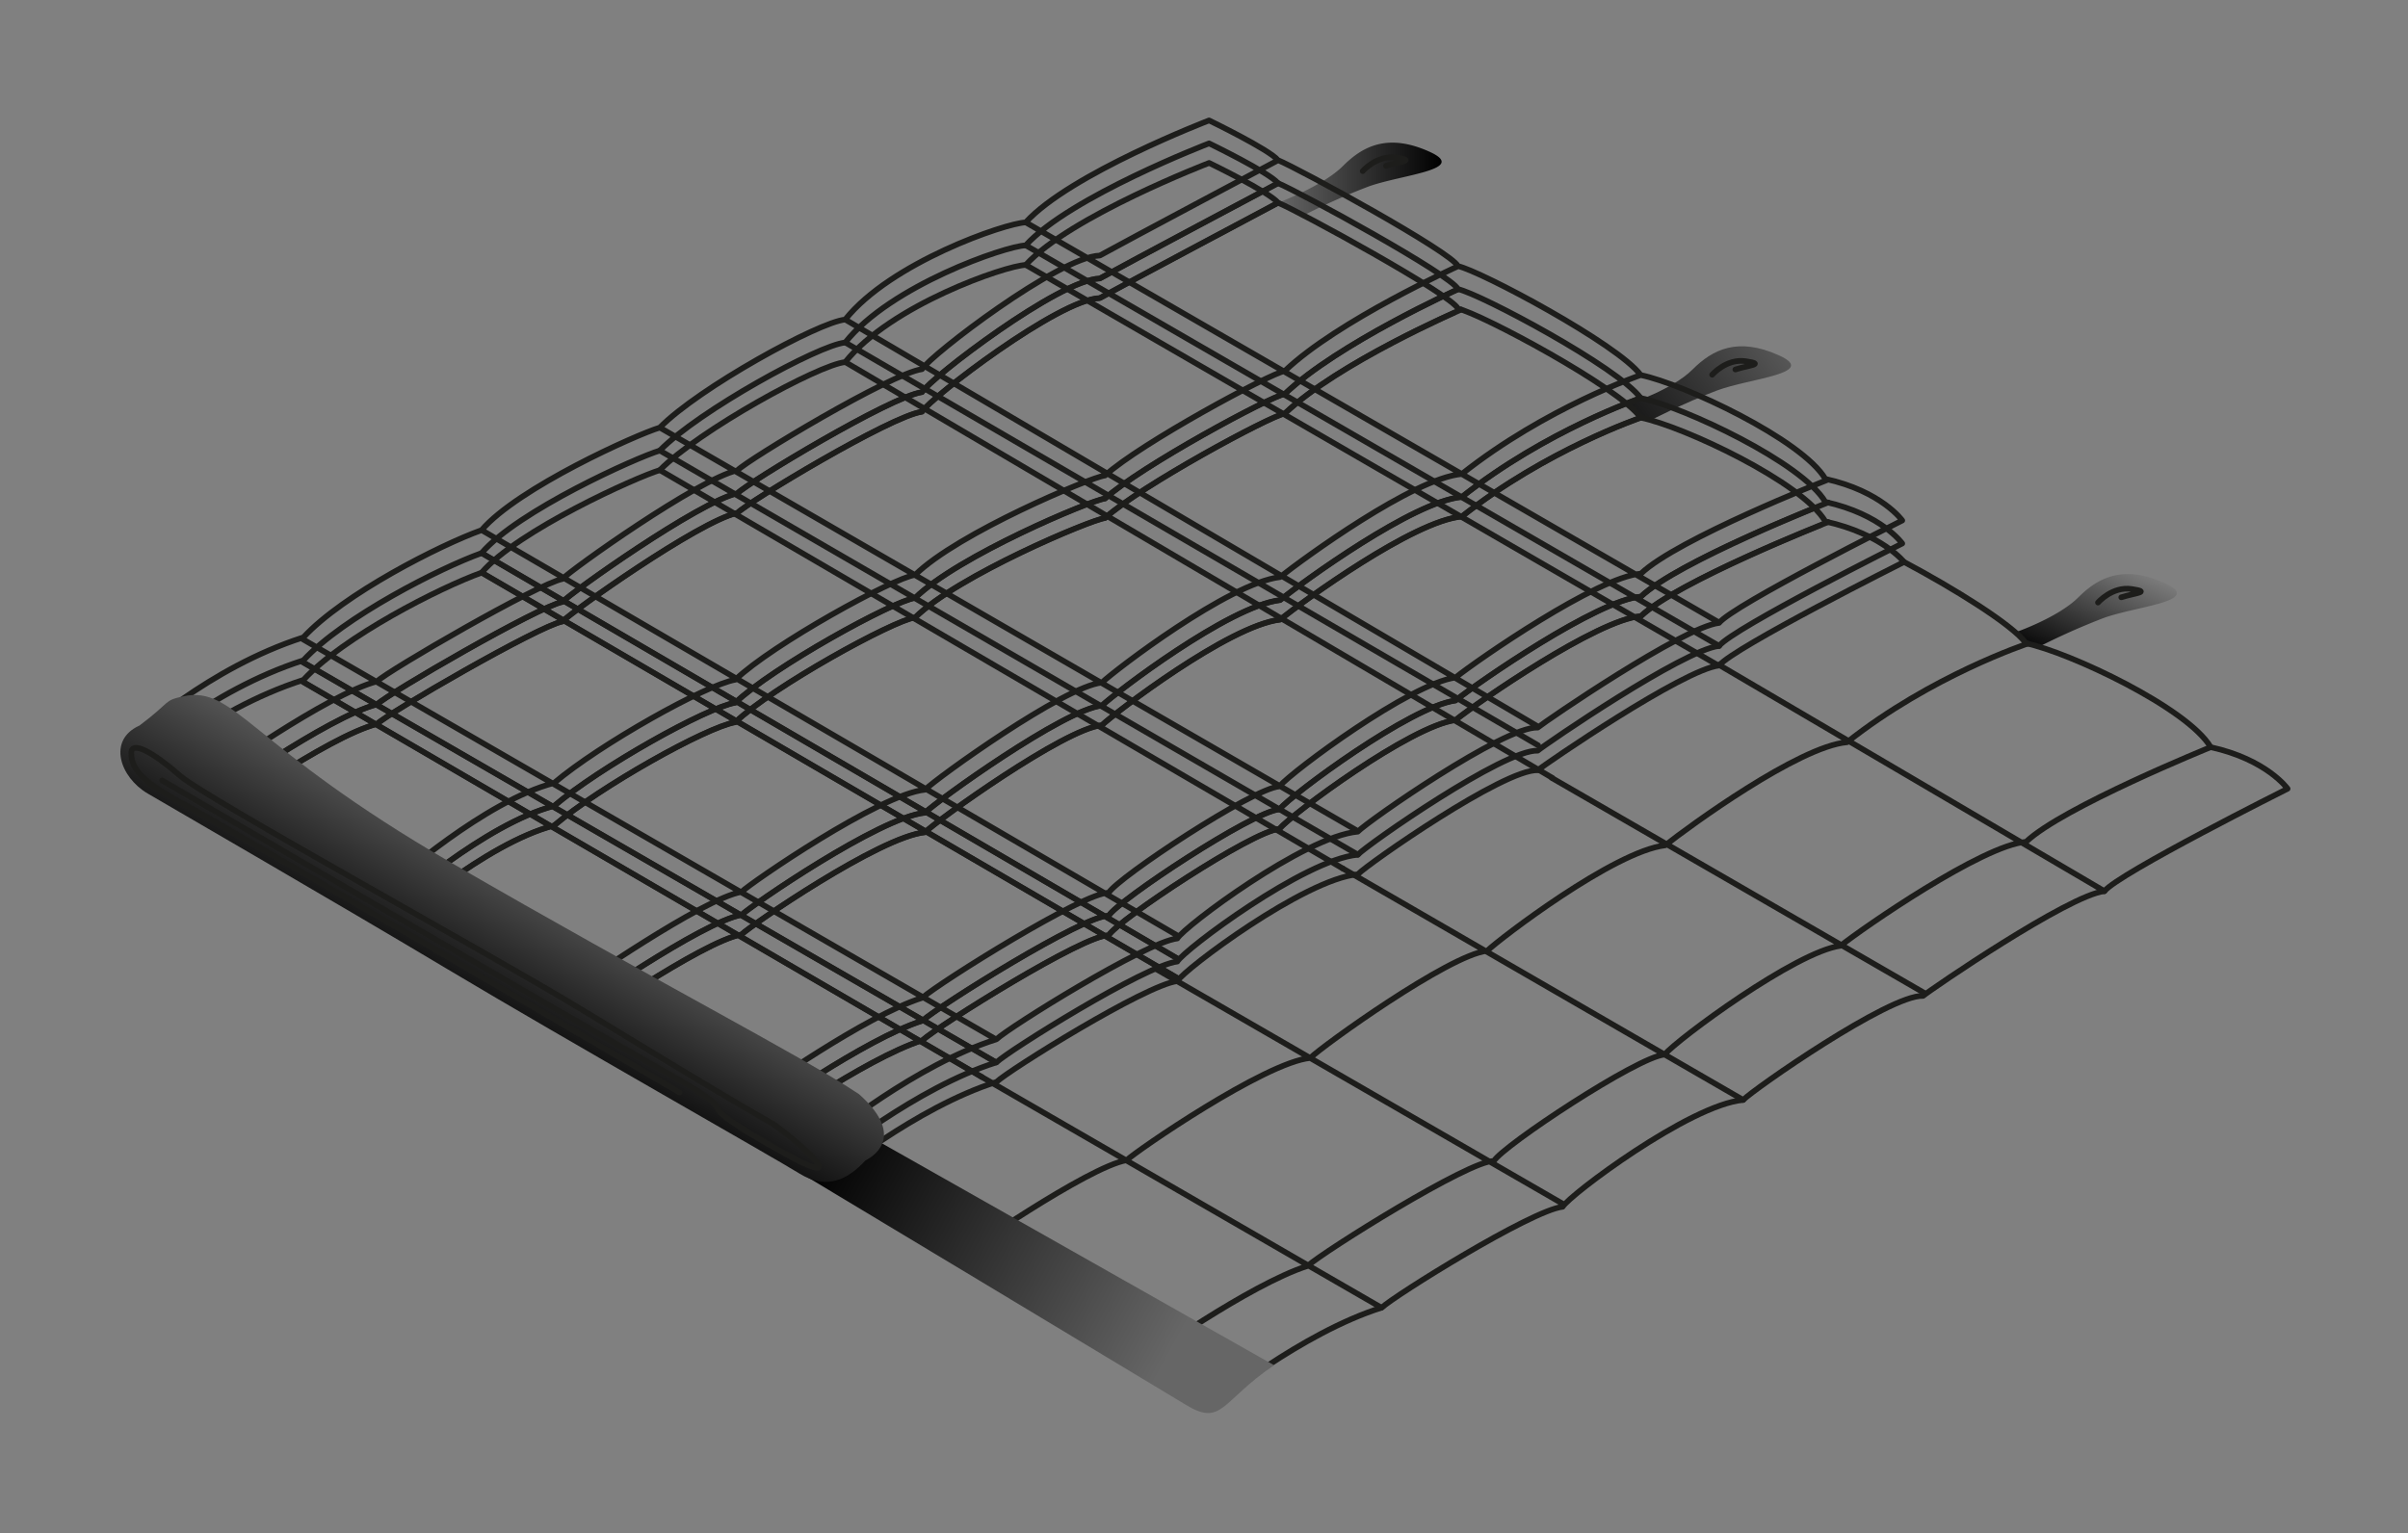 <svg id="a8e75555-ed9c-4056-a962-20a8ee915410" data-name="Ebene 1" xmlns="http://www.w3.org/2000/svg" xmlns:xlink="http://www.w3.org/1999/xlink" viewBox="0 0 2000 1274"><rect x="0" y="0" width="2000" height="1274" fill="#808080" stroke="none"/><defs><style>.ef30bea8-5453-4125-af4c-f704845d70ee{fill:url(#bff94e94-9ab4-48b7-8d09-034331bdc482);}.aaa00394-1e5e-455b-9f9a-886354f45459,.af13726d-3e81-4fc3-8cef-0df52dd4d4bf{fill:none;stroke:#1d1d1b;stroke-linecap:round;stroke-linejoin:round;}.aaa00394-1e5e-455b-9f9a-886354f45459{stroke-width:4.71px;}.a2898910-b034-416d-8100-6872bd1a3fe4{fill:url(#f65b681d-a43f-473a-beca-d8bbfd592a0c);}.e366e0aa-d9c2-45a0-b275-db5b7524bceb{fill:url(#aab4154b-ad8b-48aa-80b2-b86a8c87c6fa);}.f7933831-12c7-4444-a9a5-a3ab62a29b24{fill:url(#bc49d34e-2c3f-4e19-b972-86122177919e);}.af13726d-3e81-4fc3-8cef-0df52dd4d4bf{stroke-width:4.36px;}.b018c034-f1aa-4aa2-b61c-877a5ada9790{fill:url(#fe0216c6-a395-4684-b9df-4beef301117f);}</style><linearGradient id="bff94e94-9ab4-48b7-8d09-034331bdc482" x1="1804.54" y1="368.01" x2="1718.6" y2="559.24" gradientUnits="userSpaceOnUse"><stop offset="0" stop-color="#fff"/><stop offset="1"/></linearGradient><linearGradient id="f65b681d-a43f-473a-beca-d8bbfd592a0c" x1="1498.86" y1="261.73" x2="1325.52" y2="391.22" gradientUnits="userSpaceOnUse"><stop offset="0" stop-color="#666"/><stop offset="1"/></linearGradient><linearGradient id="aab4154b-ad8b-48aa-80b2-b86a8c87c6fa" x1="1061.55" y1="148.72" x2="1197.39" y2="148.72" xlink:href="#f65b681d-a43f-473a-beca-d8bbfd592a0c"/><linearGradient id="bc49d34e-2c3f-4e19-b972-86122177919e" x1="973.71" y1="1121.15" x2="676.65" y2="959.32" xlink:href="#f65b681d-a43f-473a-beca-d8bbfd592a0c"/><linearGradient id="fe0216c6-a395-4684-b9df-4beef301117f" x1="462.37" y1="702.35" x2="378.88" y2="851.75" xlink:href="#f65b681d-a43f-473a-beca-d8bbfd592a0c"/></defs><title>net</title><path class="ef30bea8-5453-4125-af4c-f704845d70ee" d="M1673.94,525.34s35.42-12.25,52.32-29.13,37.74-27,71.53-11.83-24.23,19.17-51.27,29.31a567.31,567.31,0,0,0-54,24.13l-11.71-5.74Z"/><path class="aaa00394-1e5e-455b-9f9a-886354f45459" d="M1742.52,500.6s11.85-13.72,28.07-11.23,3.11,3.13-8.73,6.87"/><path class="a2898910-b034-416d-8100-6872bd1a3fe4" d="M1353,335.54s35.91-11.71,52.79-28.59,37.76-27,71.53-11.84-24.23,19.17-51.25,29.31-56.33,25.34-56.33,25.34L1362.8,347Z"/><path class="aaa00394-1e5e-455b-9f9a-886354f45459" d="M1422.05,311.34s11.85-13.73,28-11.23,3.11,3.11-8.72,6.85"/><path class="e366e0aa-d9c2-45a0-b275-db5b7524bceb" d="M1061.55,168.42s37.15-13.75,54-30.65,37.74-27,71.53-11.82-24.23,19.15-51.26,29.31a548.6,548.6,0,0,0-53.08,23.68l-16.4-8.32Z"/><path class="aaa00394-1e5e-455b-9f9a-886354f45459" d="M1131.84,142.17s11.87-13.73,28.07-11.23,3.13,3.11-8.73,6.86"/><path class="aaa00394-1e5e-455b-9f9a-886354f45459" d="M1581.5,466.9c39.64,21.07,89.83,51.78,101.26,67.57,35.69,7.4,134.17,53.64,153.36,86.27,46.79,10.3,63.88,34.53,63.88,34.53s-140.2,70.19-152.14,85.11c-29.86,3.33-144.09,81.52-150.6,87-28.12-1.15-141.06,77.71-149.46,86.46-44.53,4.05-144.27,79-149.9,88.74-26.26,3-140,74-150.22,83.77-66.82,21-139,80.26-139,80.26s-39-36.62-59.54-35.61c-23.78-25.41-114.86-77.46-151.59-87.57-18.76-18.88-58-42.85-92.25-61.06"/><path class="aaa00394-1e5e-455b-9f9a-886354f45459" d="M815.24,894.62l332.07,191.75M960.43,805.19l336.92,194.54M949.91,1129.82s88.19-62.9,136.16-78.1c13.83-12.4,134.69-88.06,154.66-87.13,7.72-12.8,119.11-86.59,141.73-88.43,11.12-13,109-85.53,146.32-90.43,18.15-14.57,118-83.7,154-86.32,30-28.66,153.33-78.67,153.33-78.67M798.71,1042.52s104.63-73.07,137.12-78.66c7.67-7.49,114.81-81.28,152.44-84.9,9.65-9.69,115.33-85.84,146.9-89,11-10.45,105.37-82.7,147.91-87.66,19.36-15.4,110.84-82.19,151-85.65,69.93-55.41,150.06-81.93,150.06-81.93M1115.33,721.56,1447.8,913.8m-159-267.55,309.13,178.49M1427.71,552.36l320.15,188"/><path class="f7933831-12c7-4444-a9a5-a3ab62a29b24" d="M728.92,947.84l329.23,186.33c-44.31,30.26-43,51.28-73.26,32.91s-316.75-190.6-316.75-190.6l60.78-28.64Z"/><path class="aaa00394-1e5e-455b-9f9a-886354f45459" d="M112.94,611.35S172.69,555,252,529.51c33.19-35.95,113.72-76.83,148-89.08,30.08-35.11,128.82-79.48,148-85.18,32.28-32.92,132.15-87.77,154-89.74,37.64-47.37,133.15-80.15,149.9-80.73,36.78-40.43,152.32-84.73,152.32-84.73s49.94,24.14,57.23,33c17.57,7.24,144.16,76.36,149.51,88.06,18.25,3.8,133.32,65.06,151.74,90.48,35.69,7.42,134.15,53.64,153.36,86.27,46.8,10.3,63.88,34.56,63.88,34.56s-140.21,70.16-152.15,85.11c-29.85,3.32-144.08,81.5-150.6,86.94-28.11-1.16-141.06,77.7-149.46,86.47-44.52,4-144.26,79-149.89,88.73-26.27,2.94-140,73.94-150.23,83.77-66.81,21-139,80.28-139,80.28s-39-36.63-59.54-35.63c-23.78-25.41-114.85-77.46-151.59-87.58-33.1-33.31-129.76-82.47-151.11-87.79-49.8-41.77-141-84.12-152.68-86.32-25.89-22.41-60.81-35.09-60.81-35.09Zm138.68-80.22L827.35,863.54M400.08,440.43,977.38,776.9M548.07,355.25l579.35,335M702.1,265.51l575.35,338.13m-425.68-419L1427.49,517M630,907s88.19-62.92,136.16-78.1c13.83-12.41,134.69-88.07,154.64-87.15,7.74-12.8,119.13-86.59,141.76-88.4,11.11-13,109-85.55,146.31-90.43,18.14-14.6,118-83.72,154-86.33,30-28.67,154.2-77.6,154.2-77.6M478.75,819.69S583.38,746.61,615.87,741c7.65-7.49,114.81-81.29,152.43-84.9,9.66-9.7,115.33-85.85,146.91-89,11-10.45,105.37-82.69,147.93-87.65,19.34-15.41,110.82-82.2,151-85.64,69.94-55.43,148.69-82.25,148.69-82.25M327.55,732.38s75.32-67.1,132.7-81.91c37.74-32.05,126.24-81.69,150.54-85.78,30.44-29.23,131.45-84.8,149.31-87.06,35.09-34.64,146-81.3,157.68-82.58,29.6-26.82,137.43-85,149.3-86.82,44-42,144-87.08,144-87.08M176.37,645.09s95.54-68.41,136.8-79c9.05-8.91,134.06-81.37,154-85.09,6.65-7.42,112.93-83.12,145.39-90.29,8.5-8.81,127.32-80.49,153.24-84,7.22-11.78,113.66-93.39,147.7-94.42,21.25-11.79,148.06-79.19,148.06-79.19M112.94,630.42S172.69,574,252,548.59c33.19-36,113.72-76.83,148-89.09,30.08-35.11,128.82-79.48,148-85.17,32.28-32.93,132.15-87.79,154-89.75,37.64-47.37,133.15-80.15,149.9-80.73,36.78-40.42,152.32-84.74,152.32-84.74s49.94,24.16,57.23,33.06c17.57,7.23,144.16,76.36,149.51,88.05,18.25,3.81,133.32,65.07,151.74,90.49,35.69,7.4,134.15,53.64,153.36,86.28,46.8,10.29,63.88,34.54,63.88,34.54s-140.21,70.17-152.15,85.11c-29.85,3.31-144.08,81.52-150.6,87-28.11-1.16-141.06,77.7-149.46,86.47-44.52,4-144.26,79-149.89,88.73-26.27,2.94-140,73.94-150.23,83.77-66.81,21-139,80.27-139,80.27s-39-36.64-59.54-35.62c-23.78-25.42-114.85-77.46-151.59-87.58-33.1-33.31-129.76-82.46-151.11-87.79-49.8-41.77-141-84.13-152.68-86.33-25.89-22.41-60.81-35.09-60.81-35.09Z"/><path class="af13726d-3e81-4fc3-8cef-0df52dd4d4bf" d="M251.62,550.19,827.35,882.62M400.08,459.5,977.38,796M630,926.06s88.19-62.9,136.16-78.08c13.83-12.42,134.69-88.08,154.64-87.15,7.74-12.8,119.13-86.59,141.76-88.41,11.11-13,109-85.55,146.31-90.43,18.14-14.59,118-83.7,154-86.32,30-28.67,144.06-73.52,144.06-73.52M478.75,838.76s104.63-73.07,137.12-78.64c7.65-7.51,114.81-81.3,152.43-84.91,9.66-9.68,115.33-85.85,146.91-89,11-10.45,105.37-82.68,147.93-87.64,19.34-15.42,110.82-82.21,151-85.67,69.94-55.41,148.69-82.23,148.69-82.23M327.55,751.47s75.32-67.11,132.7-81.92c37.74-32.07,126.24-81.7,150.54-85.78,30.44-29.23,131.45-84.81,149.31-87,35.09-34.65,146-81.31,157.68-82.58,29.6-26.84,137.43-85,149.3-86.85,44-42,144-87.07,144-87.07M176.37,664.17s95.54-68.43,136.8-79c9.05-8.91,134.06-81.36,154-85.1,6.65-7.4,112.93-83.11,145.39-90.28,8.5-8.8,127.32-80.49,153.24-84C773,314,879.45,232.4,913.49,231.35c21.25-11.8,148.06-79.18,148.06-79.18"/><path class="aaa00394-1e5e-455b-9f9a-886354f45459" d="M112.94,646.66s59.75-56.37,139.1-81.82c33.19-36,113.72-76.84,148-89.1,30.08-35.09,128.82-79.46,148-85.17,32.28-32.91,132.15-87.77,154-89.73,37.64-47.37,133.15-80.17,149.9-80.73,36.78-40.42,152.32-84.75,152.32-84.75s49.94,24.16,57.23,33.06c17.57,7.23,144.16,76.35,149.51,88.06,18.25,3.81,133.32,65.07,151.74,90.49,35.69,7.39,134.15,53.64,153.36,86.28,46.8,10.29,65.34,33.65,65.34,33.65s-141.67,71.06-153.61,86c-29.85,3.33-144.08,81.52-150.6,87-28.11-1.15-141.06,77.69-149.46,86.46-44.52,4.05-144.26,79-149.89,88.74-26.27,3-140,74-150.23,83.77-66.81,21-139,80.27-139,80.27s-39-36.63-59.54-35.62C605.35,918.05,514.28,866,477.54,855.89c-33.1-33.31-129.76-82.48-151.11-87.79-49.8-41.77-140.94-84.09-152.65-86.27-25.87-22.41-60.84-35.17-60.84-35.17Z"/><path class="af13726d-3e81-4fc3-8cef-0df52dd4d4bf" d="M251.62,566.44,815.24,894.62M400.08,475.74l577.3,336.49M630,942.32s88.19-62.9,136.16-78.1c13.83-12.4,134.69-88.06,154.64-87.13,7.74-12.8,119.13-86.59,141.76-88.43,11.11-13,109-85.53,146.31-90.41,18.14-14.59,118-83.72,154-86.34,30-28.66,149.37-75.62,149.37-75.62M478.75,855S583.38,782,615.87,776.36c7.65-7.49,114.81-81.28,152.43-84.9,9.66-9.69,115.33-85.84,146.91-89,11-10.45,105.37-82.7,147.93-87.66,19.34-15.42,110.82-82.19,151-85.65C1284.05,373.78,1362.8,347,1362.8,347M327.55,767.73s75.32-67.11,132.7-81.92C498,653.73,586.49,604.11,610.79,600c30.44-29.23,131.45-84.81,149.31-87,35.09-34.65,146-81.3,157.68-82.6,29.6-26.82,137.43-85,149.3-86.83,44-42,140.77-83.82,140.77-83.82M176.37,680.43s95.54-68.43,136.8-79c9.05-8.93,134.06-81.36,154-85.11,6.65-7.39,112.93-83.1,145.39-90.27,8.5-8.8,127.32-80.49,153.24-84,7.22-11.78,113.66-93.39,147.7-94.42,21.25-11.8,148.06-79.19,148.06-79.19"/><path class="aaa00394-1e5e-455b-9f9a-886354f45459" d="M251.62,550.19,827.35,882.62M400.08,459.5,977.38,796M630,926.06s88.19-62.9,136.16-78.08c13.83-12.42,134.69-88.08,154.64-87.15,7.74-12.8,119.13-86.59,141.76-88.41,11.11-13,109-85.55,146.31-90.43,18.14-14.59,118-83.7,154-86.32,30-28.67,155.45-78.2,155.45-78.2M478.75,838.76s104.63-73.07,137.12-78.64c7.65-7.51,114.81-81.3,152.43-84.91,9.66-9.68,115.33-85.85,146.91-89,11-10.45,105.37-82.68,147.93-87.64,19.34-15.42,110.82-82.21,151-85.67,69.94-55.41,148.69-82.23,148.69-82.23M327.55,751.47s75.32-67.11,132.7-81.92c37.74-32.07,126.24-81.7,150.54-85.78,30.44-29.23,131.45-84.81,149.31-87,35.09-34.65,146-81.31,157.68-82.58,29.6-26.84,137.43-85,149.3-86.85,44-42,144-87.07,144-87.07M176.37,664.17s95.54-68.43,136.8-79c9.05-8.91,134.06-81.36,154-85.1,6.65-7.4,112.93-83.11,145.39-90.28,8.5-8.8,127.32-80.49,153.24-84C773,314,879.45,232.4,913.49,231.35c21.25-11.8,148.06-79.18,148.06-79.18M251.62,566.44,815.24,894.62M400.08,475.74l577.3,336.49M630,942.32s88.19-62.9,136.16-78.1c13.83-12.4,134.69-88.06,154.64-87.13,7.74-12.8,119.13-86.59,141.76-88.43,11.11-13,109-85.53,146.31-90.41,18.14-14.59,118-83.72,154-86.34,30-28.66,155.45-78.18,155.45-78.18M478.75,855S583.38,782,615.87,776.36c7.65-7.49,114.81-81.28,152.43-84.9,9.66-9.69,115.33-85.84,146.91-89,11-10.45,105.37-82.7,147.93-87.66,19.34-15.42,110.82-82.19,151-85.65C1284.05,373.78,1362.8,347,1362.8,347M327.55,767.73s75.32-67.11,132.7-81.92C498,653.73,586.49,604.11,610.79,600c30.44-29.23,131.45-84.81,149.31-87,35.09-34.65,146-81.3,157.68-82.6,29.6-26.82,137.43-85,149.3-86.83,44-42,146.51-86.38,146.51-86.38M176.37,680.43s95.54-68.43,136.8-79c9.05-8.93,134.06-81.36,154-85.11,6.65-7.39,112.93-83.1,145.39-90.27,8.5-8.8,127.32-80.49,153.24-84,7.22-11.78,113.66-93.39,147.7-94.42,21.25-11.8,148.06-79.19,148.06-79.19"/><path class="b018c034-f1aa-4aa2-b61c-877a5ada9790" d="M152.07,578.54c43-9.4,53.68,40.26,222.92,138.34S665.08,876.76,713.46,909c36.28,32.26,16.1,49.71,5.35,55.07-14.75,16.11-32.31,24.89-55.06,10.75C642.19,961.39,469,863.34,372.32,805.57s-226.9-132.9-249.78-146.39-33.54-44.34-6.7-56.41c26.85-20.13,19.62-20.6,36.23-24.23Z"/><path class="aaa00394-1e5e-455b-9f9a-886354f45459" d="M134.63,648.38s331.74,193.49,415,240.47,10.6,16.63,88.63,61.78c85.94,49.71,15.48-10.1,2.68-17.46-44.35-25.49-75.21-44.32-157.12-94C405.19,791.4,170.86,663.21,149.39,644.36s-40.32-29.52-40.32-18.79c0,13.67,9.46,24.22,44.35,43s411,239,411,239M548.07,374.33l579.76,335.73M702.1,284.58l575.35,334.59M852,203.85l575.89,332.79M548.07,390.57l567.26,331M702.1,300.84l587.19,345.39M852,220.11l575,332.66"/></svg>